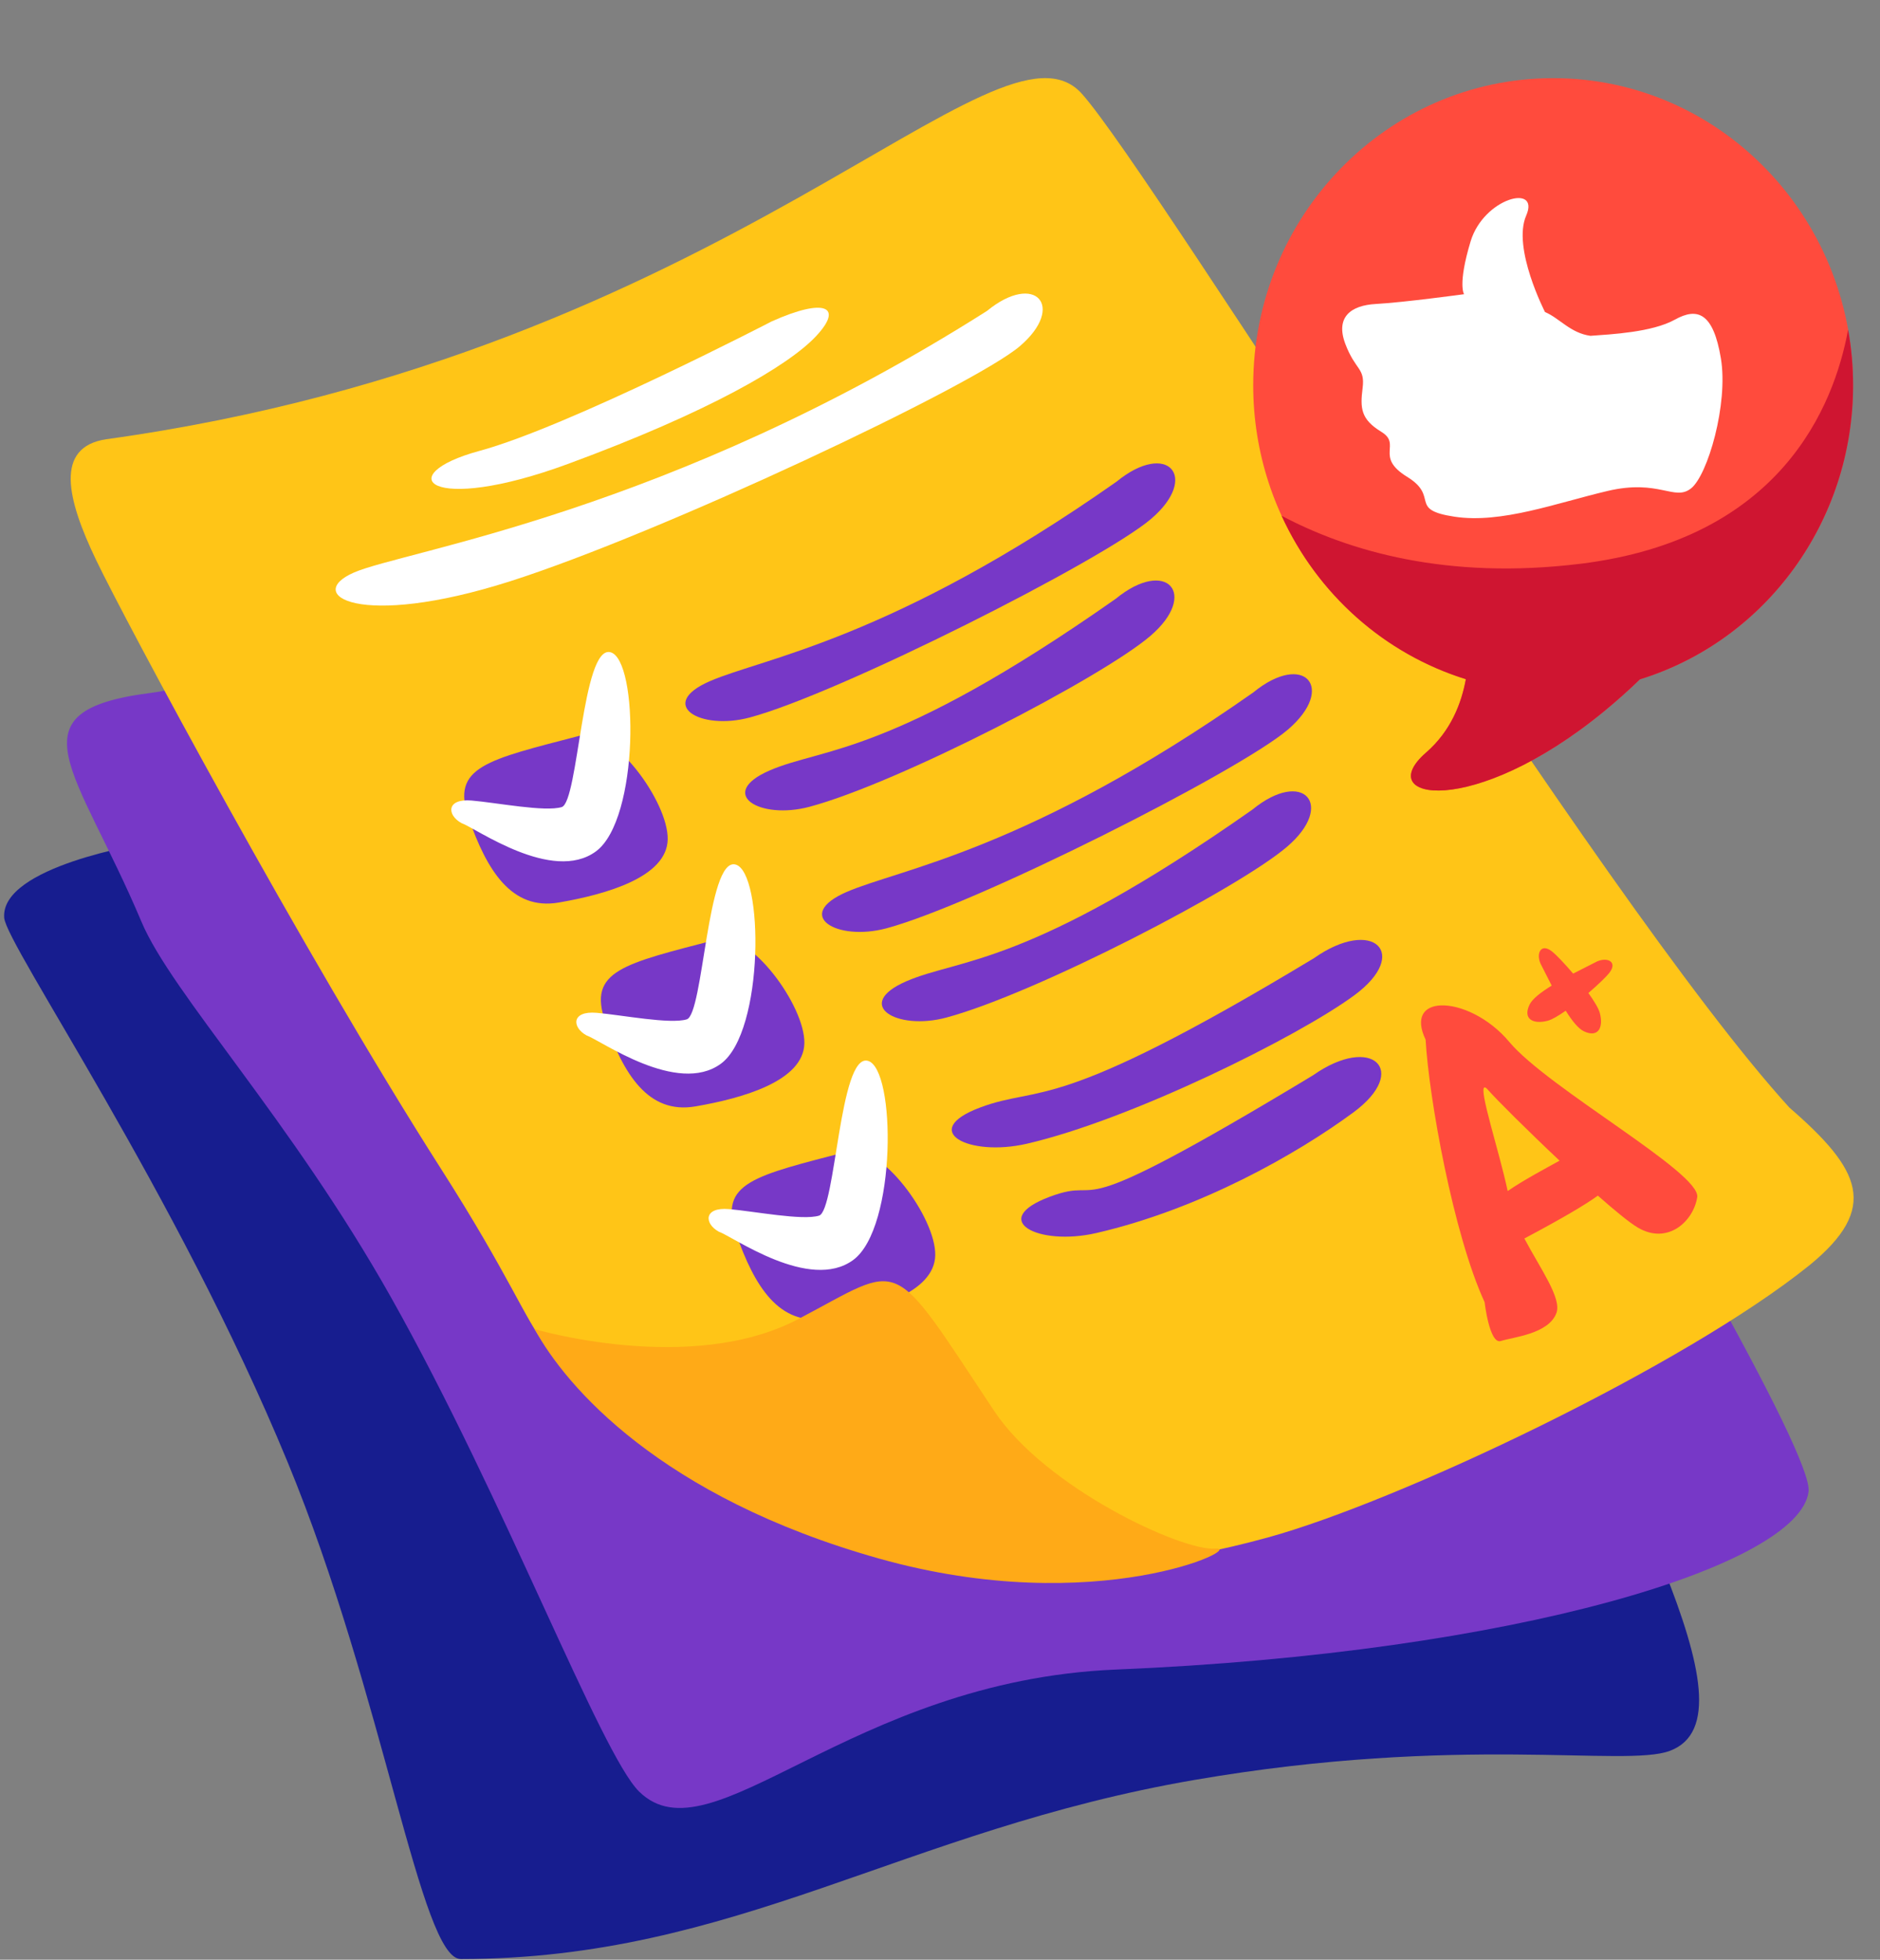 <?xml version="1.0" encoding="UTF-8"?>
<!DOCTYPE svg PUBLIC '-//W3C//DTD SVG 1.0//EN'
          'http://www.w3.org/TR/2001/REC-SVG-20010904/DTD/svg10.dtd'>
<svg height="481.2" preserveAspectRatio="xMidYMid meet" version="1.0" viewBox="27.8 5.8 461.7 481.2" width="461.7" xmlns="http://www.w3.org/2000/svg" xmlns:xlink="http://www.w3.org/1999/xlink" zoomAndPan="magnify"
><rect x="27.8" y="5.8" width="461.7" height="481.2" fill="#808080" stroke="none"/><g
  ><g
    ><g
      ><g
        ><g id="change1_1"
          ><path d="M69.984,215.11c0,0-35.361,5.587-34.355,18.159 c0.539,6.731,42.1,67.147,69.308,133.074c23.615,57.223,32.557,121.581,42.372,121.581c67.245,0,108.022-31.524,179.536-43.813 c65.067-11.182,105.149-3.012,116.169-7.086c23.133-8.549-15.115-68.316-35.539-125.325 C387.052,254.693,250.403,153.39,250.403,153.39L69.984,215.11z" fill="#171D8F" transform="matrix(1.004 0 0 1.004 -6.94 -3.036)"
          /></g
          ><g id="change2_10"
          ><path d="M199.361,112.665 c-12.111,12.216-93.239,61.19-127.965,65.613c-34.727,4.422-17.947,18.604-2.191,55.962 c7.407,17.562,36.54,48.285,61.141,92.035c27.731,49.315,51.242,111.527,60.603,120.708 c17.665,17.327,51.271-27.159,116.632-29.857c98.006-4.045,167.239-25.56,169.408-43.535 c2.168-17.974-166.901-288.601-166.901-288.601L199.361,112.665z" fill="#7738C7" transform="matrix(1.004 0 0 1.004 -6.94 -3.036)"
          /></g
          ><g
          ><g id="change3_1"
            ><path d="M62.605,115.251 C214.832,94.144,280.801,7.78,301.267,30.806c18.076,20.334,126.351,196.679,173.02,247.901 c17.549,15.228,22.047,24.51,4.991,38.504c-30.633,24.71-100.642,57.894-132.688,66.674 c-46.691,12.791-86.347,9.593-137.515-20.468c-51.168-30.061-30.701-16.629-64.6-69.717 c-33.899-53.087-77.393-134.317-84.428-149.028C53.012,129.962,49.814,117.17,62.605,115.251z" fill="#FFC517" transform="matrix(1.004 0 0 1.004 -8.941 -2.06)"
            /></g
            ><g id="change4_1"
            ><path d="M225.338,86.445c0,0-49.75,25.779-71.458,31.659 c-21.709,5.879-12.663,15.829,21.709,3.166c34.373-12.664,53.82-23.97,60.604-31.206 C242.977,82.827,238.454,80.565,225.338,86.445z" fill="#FFF" transform="matrix(1.004 0 0 1.004 -8.941 -2.06)"
            /></g
            ><g id="change2_1"
            ><path d="M309.707,125.63 c-55.115,38.707-86.448,43.131-99.481,48.797c-13.032,5.666-2.484,12.163,9.78,8.877c21.826-5.848,86.301-38.409,98.199-48.608 C330.105,124.497,322.172,115.431,309.707,125.63L309.707,125.63z" fill="#7738C7" transform="matrix(1.004 0 0 1.004 -8.941 -2.06)"
            /></g
            ><g id="change2_2"
            ><path d="M178.683,187.696c-23.038,6.01-31.852,7.613-27.445,20.233 c4.407,12.621,10.417,22.637,22.036,20.634c11.619-2.004,26.444-6.21,26.644-15.425 C200.118,203.922,186.495,185.492,178.683,187.696z" fill="#7738C7" transform="matrix(1.004 0 0 1.004 -8.941 -2.06)"
            /></g
            ><g id="change2_3"
            ><path d="M212.113,237.557c-23.038,6.01-31.852,7.613-27.445,20.233 c4.407,12.621,10.417,22.636,22.036,20.633c11.619-2.003,26.443-6.209,26.644-15.425 C233.548,253.784,219.926,235.354,212.113,237.557L212.113,237.557z" fill="#7738C7" transform="matrix(1.004 0 0 1.004 -8.941 -2.06)"
            /></g
            ><g id="change2_4"
            ><path d="M244.126,289.402c-23.038,6.011-31.852,7.614-27.445,20.234 c4.407,12.62,10.417,22.637,22.036,20.634c11.619-2.004,26.444-6.21,26.644-15.425 C265.562,305.629,251.939,287.199,244.126,289.402z" fill="#7738C7" transform="matrix(1.004 0 0 1.004 -8.941 -2.06)"
            /></g
            ><g id="change5_1"
            ><path d="M167.375,332.895c0,0,38.182,11.335,64.406-2.416 c26.224-13.751,22.067-16.629,47.971,22.387c12.588,18.961,46.051,34.35,54.046,33.711c7.995-0.64-28.783,17.458-82.19,2.427 C198.202,373.972,175.051,346.965,167.375,332.895z" fill="#FFAA17" transform="matrix(1.004 0 0 1.004 -8.941 -2.06)"
            /></g
            ><g id="change2_5"
            ><path d="M309.506,154.277 c-55.115,38.707-71.624,36.319-84.656,41.985c-13.032,5.666-2.484,12.163,9.779,8.877 c21.826-5.848,71.477-31.598,83.375-41.797C329.905,153.144,321.972,144.078,309.506,154.277L309.506,154.277z" fill="#7738C7" transform="matrix(1.004 0 0 1.004 -8.941 -2.06)"
            /></g
            ><g id="change2_6"
            ><path d="M343.136,177.192c-55.115,38.707-86.448,43.13-99.48,48.796 c-13.033,5.666-2.484,12.164,9.779,8.877c21.826-5.848,86.301-38.409,98.2-48.608 C363.534,176.059,355.602,166.993,343.136,177.192z" fill="#7738C7" transform="matrix(1.004 0 0 1.004 -8.941 -2.06)"
            /></g
            ><g id="change2_7"
            ><path d="M342.936,205.839 c-55.115,38.707-71.624,36.319-84.656,41.985c-13.032,5.666-2.484,12.164,9.779,8.878 c21.826-5.848,71.477-31.598,83.376-41.797C363.334,204.706,355.402,195.64,342.936,205.839z" fill="#7738C7" transform="matrix(1.004 0 0 1.004 -8.941 -2.06)"
            /></g
            ><g id="change2_8"
            ><path d="M357.992,242.173 c-64.104,38.707-66.472,30.845-81.629,36.511c-15.158,5.666-2.89,12.163,11.375,8.877c25.385-5.848,66.301-26.123,80.14-36.321 C381.717,241.04,372.491,231.974,357.992,242.173z" fill="#7738C7" transform="matrix(1.004 0 0 1.004 -8.941 -2.06)"
            /></g
            ><g id="change2_9"
            ><path d="M357.759,270.82 c-64.103,38.706-49.229,24.033-64.387,29.699c-15.157,5.666-2.889,12.163,11.375,8.878 c25.386-5.849,49.059-19.312,62.899-29.511C381.484,269.687,372.257,260.62,357.759,270.82z" fill="#7738C7" transform="matrix(1.004 0 0 1.004 -8.941 -2.06)"
            /></g
            ><g id="change4_2"
            ><path d="M278.018,83.872 c-77.958,49.463-142.474,58.602-154.84,63.979c-12.366,5.377,1.075,13.979,38.172,2.151 c37.097-11.828,113.441-47.85,124.732-57.528C297.372,82.797,289.845,74.194,278.018,83.872z" fill="#FFF" transform="matrix(1.004 0 0 1.004 -8.941 -2.06)"
            /></g
            ><g id="change6_1"
            ><path d="M414.508,239.743 c-1.414-0.061-1.936,1.788-1.099,3.743c0.734,1.411,1.687,3.35,2.738,5.394c-2.592,1.595-4.743,3.232-5.43,4.682 c-1.675,3.536,0.932,4.839,4.467,3.909c1.05-0.276,2.645-1.228,4.394-2.447c1.518,2.412,3.061,4.375,4.438,5.027 c3.535,1.675,4.838-0.93,3.908-4.466c-0.302-1.149-1.407-2.947-2.801-4.894c2.322-1.992,4.323-3.91,5.137-4.945 c2.047-2.605-0.373-3.909-2.978-2.792c-1.525,0.793-3.66,1.838-5.885,2.992c-2.082-2.448-4.117-4.588-5.196-5.436 C415.551,239.997,414.979,239.763,414.508,239.743L414.508,239.743z M389.044,253.721c-4.106,0.165-6.355,2.88-3.738,8.377 c0.806,14.239,6.801,47.64,14.431,64.204c0,0,1.202,10.425,3.993,9.495c2.792-0.932,11.727-1.674,13.588-6.885 c1.291-3.616-3.957-10.817-7.852-18.182c9.19-4.887,14.77-8.174,17.978-10.48c4.109,3.623,7.719,6.596,9.787,7.817 c7.259,4.28,13.586-1.489,14.516-7.444s-36.477-26.614-45.969-37.968C400.737,256.624,393.698,253.535,389.044,253.721 L389.044,253.721z M399.754,273.775c0.181-0.005,0.447,0.187,0.814,0.606c1.99,2.274,9.578,9.852,17.506,17.314 c-3.271,1.818-8.856,4.772-12.692,7.432C403.404,289.701,398.13,273.822,399.754,273.775z" fill="#FF4B3D" transform="matrix(1.004 0 0 1.004 -8.941 -2.06)"
            /></g
            ><g id="change4_3"
            ><path d="M149.46,209.127c3.556,1.245,22.226,14.758,32.894,6.934 c10.668-7.823,10.49-46.94,3.556-48.717c-6.934-1.778-7.824,36.627-11.913,37.872c-4.089,1.245-15.825-1.067-22.048-1.6 C145.726,203.082,145.904,207.172,149.46,209.127z" fill="#FFF" transform="matrix(1.004 0 0 1.004 -8.941 -2.06)"
            /></g
            ><g id="change4_4"
            ><path d="M180.042,261.046c3.556,1.245,22.226,14.756,32.893,6.934 c10.668-7.824,10.491-46.94,3.556-48.718c-6.934-1.778-7.824,36.627-11.913,37.872c-4.09,1.245-15.825-1.067-22.048-1.6 C176.308,255.001,176.486,259.09,180.042,261.046L180.042,261.046z" fill="#FFF" transform="matrix(1.004 0 0 1.004 -8.941 -2.06)"
            /></g
            ><g id="change4_5"
            ><path d="M212.402,309.052c3.556,1.245,22.226,14.757,32.893,6.934 c10.668-7.824,10.491-46.94,3.556-48.717c-6.934-1.778-7.824,36.627-11.913,37.871c-4.09,1.245-15.825-1.067-22.048-1.6 C208.668,303.007,208.846,307.097,212.402,309.052L212.402,309.052z" fill="#FFF" transform="matrix(1.004 0 0 1.004 -8.941 -2.06)"
            /></g
          ></g
          ><g id="change6_2"
          ><path d="M414.288,27.915c-40.432,0.126-73.143,33.724-73.143,75.124 c0,33.067,21.118,62.246,52.013,71.871c-1.063,5.877-3.674,12.693-9.739,17.957c-13.327,11.567,11.315,16.344,43.501-10.058 c3.268-2.681,6.184-5.303,8.813-7.859c30.962-9.581,52.144-38.792,52.144-71.912c0-41.49-32.847-75.124-73.366-75.124 C414.437,27.915,414.363,27.915,414.288,27.915z" fill="#FF4B3D" transform="matrix(1.004 0 0 1.004 -6.94 -3.036)"
          /></g
          ><g id="change4_6"
          ><path d="M412.523,85.124c0,0-8.066-15.688-4.606-23.597 c3.461-7.909-10.38-4.326-13.594,6.302c-3.213,10.628-1.6,12.927-1.6,12.927s-14.803,2.02-21.601,2.391 c-6.076,0.332-9.921,3.2-7.449,9.75c2.472,6.55,4.854,5.822,4.237,10.764c-0.617,4.943-0.494,7.662,4.573,10.751 c5.066,3.09-1.731,6.056,6.302,10.999c8.033,4.943,0.124,8.033,11.617,9.763c11.493,1.73,24.84-3.337,37.444-6.303 c12.606-2.966,16.312,2.595,20.391-0.618c4.078-3.213,9.158-20.689,7.303-31.811c-1.853-11.122-5.697-12.554-11.259-9.464 c-5.561,3.09-15.57,3.584-20.637,3.955C418.719,90.268,416.004,86.555,412.523,85.124z" fill="#FFF" transform="matrix(1.004 0 0 1.004 -6.94 -3.036)"
          /></g
          ><g id="change7_1"
          ><path d="M486.662,89.424c-3.46,18.805-16.543,51.268-65.496,57.262 c-32.651,3.998-56.717-3.086-73.076-11.746c8.82,19.255,25.198,33.78,45.069,39.97c-1.063,5.877-3.674,12.693-9.739,17.957 c-13.327,11.567,11.315,16.344,43.501-10.058c3.268-2.681,6.184-5.303,8.813-7.859c30.962-9.581,52.144-38.792,52.144-71.912 C487.878,98.472,487.47,93.915,486.662,89.424z" fill="#CF1531" transform="matrix(1.004 0 0 1.004 -6.94 -3.036)"
          /></g
        ></g
      ></g
    ></g
  ></g
></svg
>
